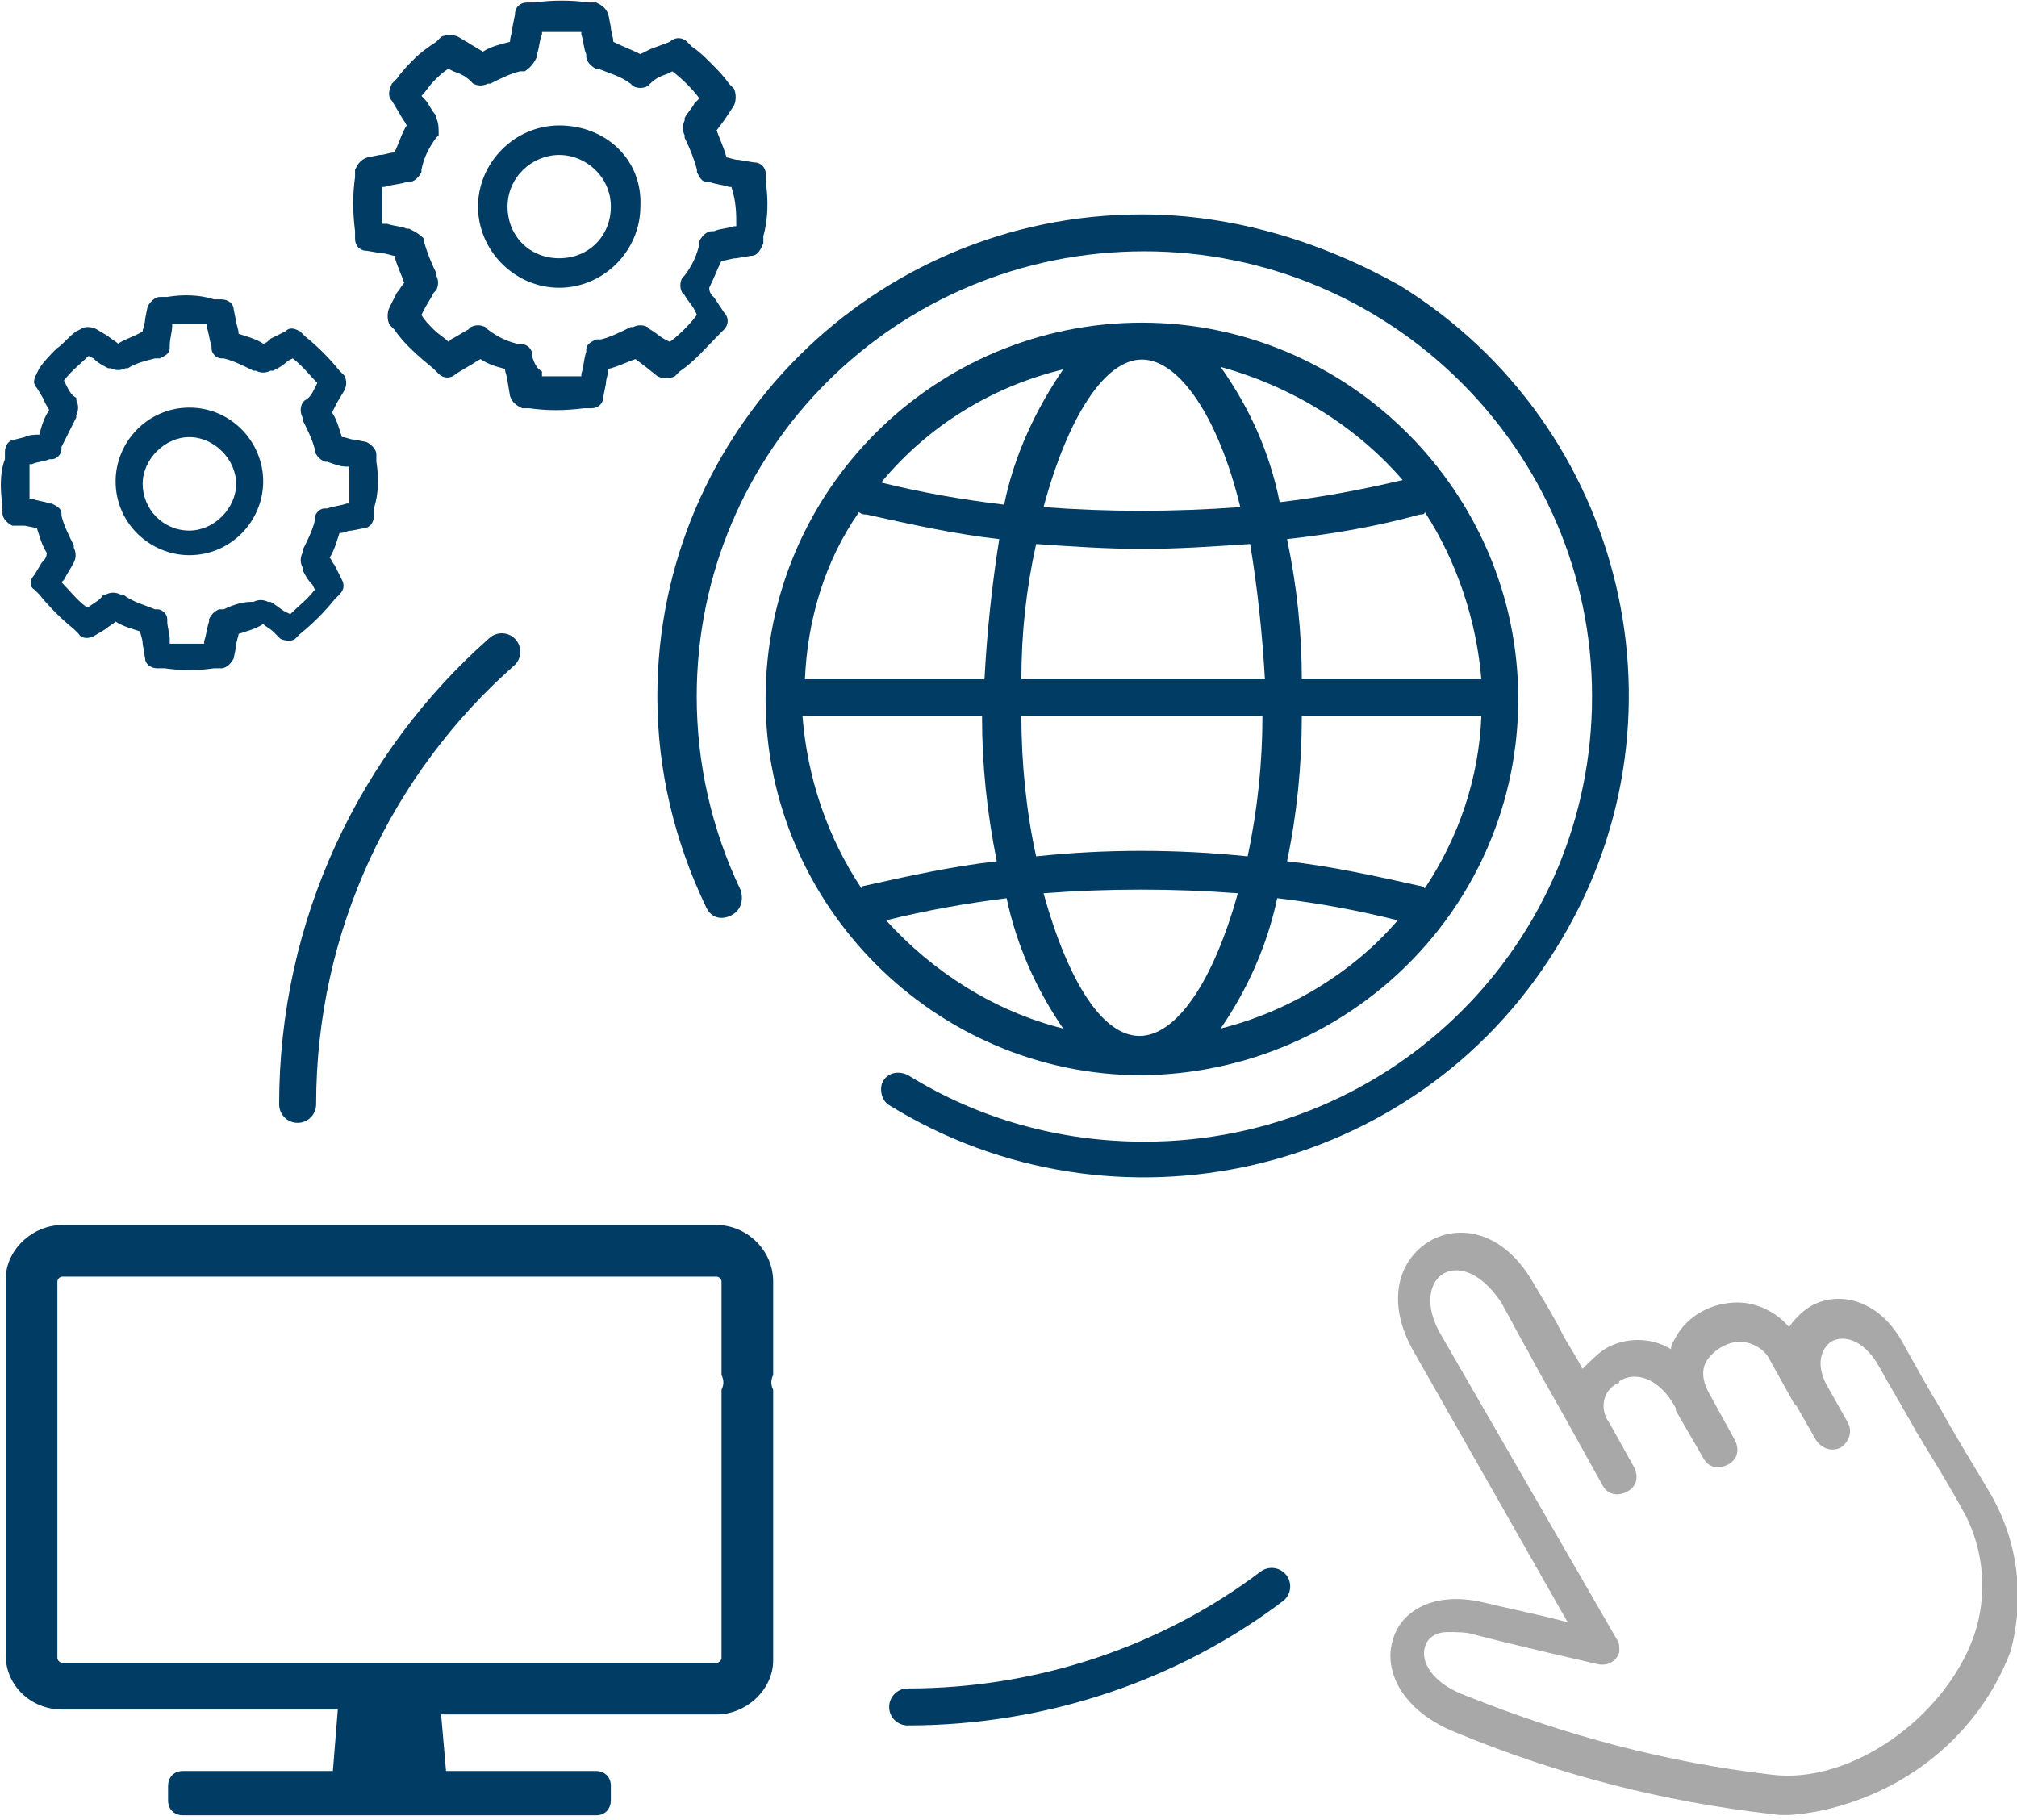 <?xml version="1.0" encoding="utf-8"?>
<!-- Generator: Adobe Illustrator 24.1.1, SVG Export Plug-In . SVG Version: 6.00 Build 0)  -->
<svg version="1.1" id="レイヤー_1" xmlns="http://www.w3.org/2000/svg" xmlns:xlink="http://www.w3.org/1999/xlink" x="0px"
	 y="0px" width="82px" height="74px" viewBox="0 0 82 74" style="enable-background:new 0 0 82 74;" xml:space="preserve">
<style type="text/css">
	.st0{fill:#003C64;}
	.st1{fill:#FFFFFF;}
	.st2{fill:#A8A8A8;}
	.st3{fill:#31598E;}
	.st4{fill:none;stroke:#003C64;stroke-width:1.504;stroke-linecap:round;stroke-linejoin:round;stroke-miterlimit:10;}
</style>
<g>
	<g id="グループ_70_1_" transform="translate(-1673.267 -262.344)">
		<g id="グループ_66_1_" transform="translate(1714.091 263.362)">
			<path id="パス_42_1_" class="st0" d="M5.6,7.7c-10.9,0-19.7,8.8-19.7,19.6c0,3,0.7,5.9,2,8.6c0.2,0.4,0.6,0.5,1,0.3
				c0.4-0.2,0.5-0.6,0.4-1c-1.2-2.5-1.8-5.2-1.8-7.9c0-10,8.1-18.1,18.2-18.1c10,0,18.2,8.1,18.2,18.1c0,10-8.1,18.1-18.2,18.1
				c-3.4,0-6.7-0.9-9.6-2.7c-0.4-0.2-0.8-0.1-1,0.2s-0.1,0.8,0.2,1l0,0c9.2,5.7,21.4,2.9,27.1-6.3c5.8-9.2,2.9-21.3-6.3-27
				C12.9,8.8,9.3,7.7,5.6,7.7L5.6,7.7z"/>
			<path id="パス_43_1_" class="st0" d="M20.9,27.4c0-8.4-6.9-15.3-15.3-15.3S-9.7,18.9-9.7,27.4c0,8.4,6.9,15.3,15.3,15.3
				C14.1,42.6,20.9,35.8,20.9,27.4z M1.6,35.3c2.6-0.2,5.3-0.2,7.9,0c-1,3.6-2.5,5.8-4,5.8S2.6,38.9,1.6,35.3L1.6,35.3z M-5.8,35.1
				C-7.2,33-8,30.6-8.2,28.1h7.3c0,2,0.2,3.9,0.6,5.9c-1.8,0.2-3.6,0.6-5.4,1C-5.7,35-5.8,35-5.8,35.1L-5.8,35.1z M-5.9,19.8
				c0.1,0.1,0.2,0.1,0.3,0.1c1.8,0.4,3.6,0.8,5.4,1c-0.3,1.9-0.5,3.8-0.6,5.7h-7.3C-8,24.2-7.3,21.8-5.9,19.8L-5.9,19.8z M5.6,13.6
				c1.5,0,3.1,2.3,4,6c-2.7,0.2-5.4,0.2-8,0C2.6,15.9,4.1,13.6,5.6,13.6L5.6,13.6z M5.6,21.3c1.5,0,2.9-0.1,4.4-0.2
				c0.3,1.8,0.5,3.7,0.6,5.5H0.7c0-1.9,0.2-3.7,0.6-5.5C2.7,21.2,4.2,21.3,5.6,21.3L5.6,21.3z M17.1,19.8c1.3,2,2.1,4.4,2.3,6.8
				h-7.3c0-1.9-0.2-3.8-0.6-5.7c1.8-0.2,3.6-0.5,5.4-1C17,19.9,17.1,19.9,17.1,19.8L17.1,19.8z M17.1,35.1C17,35,16.9,35,16.9,35
				c-1.8-0.4-3.6-0.8-5.4-1c0.4-1.9,0.6-3.9,0.6-5.9h7.3C19.3,30.6,18.5,33,17.1,35.1L17.1,35.1z M0.7,28.1h9.8
				c0,1.9-0.2,3.8-0.6,5.7c-2.9-0.3-5.8-0.3-8.6,0C0.9,32,0.7,30,0.7,28.1z M8.8,40.8c1.1-1.6,1.9-3.4,2.3-5.3
				c1.7,0.2,3.3,0.5,4.9,0.9C14.2,38.5,11.6,40.1,8.8,40.8L8.8,40.8z M16.2,18.5c-1.7,0.4-3.3,0.7-5,0.9c-0.4-2-1.2-3.8-2.4-5.5
				C11.7,14.7,14.3,16.3,16.2,18.5L16.2,18.5z M2.4,14c-1.1,1.6-2,3.5-2.4,5.5c-1.7-0.2-3.4-0.5-5-0.9C-3.1,16.3-0.5,14.7,2.4,14
				L2.4,14z M-4.8,36.4c1.6-0.4,3.3-0.7,4.9-0.9c0.4,1.9,1.2,3.7,2.3,5.3C-0.4,40.1-2.9,38.5-4.8,36.4L-4.8,36.4z"/>
		</g>
		<g id="グループ_67_1_" transform="translate(1698.2 282.649)">
			<path id="パス_45_1_" class="st0" d="M4.2,29.5h-26.6c-1.2,0-2.3,1-2.3,2.2v15.3c0,1.2,1,2.2,2.3,2.2h11.2l-0.2,2.5h-6.1
				c-0.4,0-0.6,0.3-0.6,0.6c0,0,0,0,0,0v0.6c0,0.4,0.3,0.6,0.6,0.6l0,0h16.8c0.4,0,0.6-0.3,0.6-0.6c0,0,0,0,0,0v-0.6
				c0-0.4-0.3-0.6-0.6-0.6l0,0h-6.1L-7,49.4H4.2c1.2,0,2.3-1,2.3-2.2V36.2c-0.1-0.2-0.1-0.4,0-0.6v-3.8C6.5,30.5,5.4,29.5,4.2,29.5
				C4.2,29.5,4.2,29.5,4.2,29.5z M4.4,36.2v10.9c0,0.1-0.1,0.2-0.2,0.2h-26.6c-0.1,0-0.2-0.1-0.2-0.2V31.8c0-0.1,0.1-0.2,0.2-0.2
				H4.2c0.1,0,0.2,0.1,0.2,0.2v3.8C4.5,35.8,4.5,36,4.4,36.2L4.4,36.2z"/>
		</g>
		<g id="グループ_68_1_" transform="translate(1686.101 262.344)">
			<path id="パス_50_1_" class="st0" d="M18.3,7.4l0-0.3c0-0.3-0.2-0.5-0.5-0.5l-0.6-0.1c-0.2,0-0.4-0.1-0.5-0.1
				c-0.1-0.4-0.3-0.8-0.4-1.1l0.3-0.4l0.4-0.6c0.1-0.2,0.1-0.5,0-0.7l-0.2-0.2c-0.2-0.3-0.5-0.6-0.7-0.8c-0.3-0.3-0.5-0.5-0.8-0.7
				l-0.2-0.2c-0.2-0.2-0.5-0.2-0.7,0L13.6,2l-0.4,0.2c-0.4-0.2-0.7-0.3-1.1-0.5c0-0.2-0.1-0.4-0.1-0.6l-0.1-0.5
				c-0.1-0.3-0.3-0.4-0.5-0.5l-0.3,0C10.4,0,9.6,0,8.9,0.1l-0.3,0c-0.3,0-0.5,0.2-0.5,0.5L8,1.1c0,0.2-0.1,0.4-0.1,0.6
				C7.5,1.8,7.1,1.9,6.8,2.1L6.3,1.8L5.8,1.5c-0.2-0.1-0.5-0.1-0.7,0L4.9,1.7C4.6,1.9,4.3,2.1,4,2.4C3.8,2.6,3.5,2.9,3.3,3.2
				L3.1,3.4C3,3.6,2.9,3.9,3.1,4.1l0.3,0.5c0.1,0.2,0.2,0.3,0.3,0.5C3.5,5.4,3.4,5.8,3.2,6.2C3,6.2,2.8,6.3,2.6,6.3L2.1,6.4
				C1.8,6.5,1.7,6.7,1.6,6.9l0,0.3c-0.1,0.7-0.1,1.4,0,2.2l0,0.3c0,0.3,0.2,0.5,0.5,0.5l0.6,0.1c0.2,0,0.4,0.1,0.5,0.1
				c0.1,0.4,0.3,0.8,0.4,1.1c-0.1,0.1-0.2,0.3-0.3,0.4L3,12.5c-0.1,0.2-0.1,0.5,0,0.7l0.2,0.2c0.4,0.6,1,1.1,1.6,1.6l0.2,0.2
				c0.2,0.2,0.5,0.2,0.7,0l0.5-0.3c0.2-0.1,0.3-0.2,0.5-0.3C7,14.8,7.3,14.9,7.7,15c0,0.2,0.1,0.3,0.1,0.5l0.1,0.6
				c0.1,0.3,0.3,0.4,0.5,0.5l0.3,0c0.7,0.1,1.4,0.1,2.2,0l0.3,0c0.3,0,0.5-0.2,0.5-0.5l0.1-0.5c0-0.2,0.1-0.4,0.1-0.6
				c0.4-0.1,0.8-0.3,1.1-0.4l0.4,0.3l0.5,0.4c0.2,0.1,0.5,0.1,0.7,0l0.2-0.2c0.6-0.4,1.1-1,1.6-1.5l0.2-0.2c0.2-0.2,0.2-0.5,0-0.7
				l-0.4-0.6c-0.1-0.1-0.2-0.2-0.2-0.4c0.2-0.4,0.3-0.7,0.5-1.1c0.2,0,0.4-0.1,0.6-0.1l0.6-0.1c0.3,0,0.4-0.3,0.5-0.5l0-0.3
				C18.4,8.9,18.4,8.1,18.3,7.4z M17.1,9.2l-0.1,0c-0.3,0.1-0.6,0.1-0.8,0.2l-0.1,0c-0.2,0-0.4,0.2-0.5,0.4l0,0.1
				c-0.1,0.5-0.3,0.9-0.6,1.3l-0.1,0.1c-0.1,0.2-0.1,0.4,0,0.6l0.1,0.1c0.1,0.2,0.3,0.4,0.4,0.6l0.1,0.2c-0.3,0.4-0.7,0.8-1.1,1.1
				l-0.2-0.1c-0.2-0.1-0.4-0.3-0.6-0.4l-0.1-0.1c-0.2-0.1-0.4-0.1-0.6,0l-0.1,0c-0.4,0.2-0.8,0.4-1.2,0.5l-0.1,0l-0.1,0
				c-0.2,0.1-0.4,0.2-0.4,0.4l0,0.1c-0.1,0.3-0.1,0.6-0.2,0.9l0,0.1c-0.5,0-1,0-1.6,0l0-0.2C9,15,8.9,14.8,8.8,14.5l0-0.1
				c0-0.2-0.2-0.4-0.4-0.4l-0.1,0c-0.5-0.1-0.9-0.3-1.3-0.6l-0.1-0.1c-0.2-0.1-0.4-0.1-0.6,0l-0.1,0.1c-0.2,0.1-0.5,0.3-0.7,0.4
				l-0.1,0.1c-0.2-0.2-0.4-0.3-0.6-0.5c-0.2-0.2-0.4-0.4-0.5-0.6l0.1-0.2c0.1-0.2,0.3-0.5,0.4-0.7l0.1-0.1c0.1-0.2,0.1-0.4,0-0.6
				l0-0.1c-0.2-0.4-0.4-0.9-0.5-1.3l0-0.1C4.2,9.5,4,9.4,3.8,9.3l-0.1,0C3.5,9.2,3.2,9.2,2.9,9.1l-0.2,0c0-0.5,0-1,0-1.5l0.1,0
				c0.3-0.1,0.6-0.1,0.9-0.2l0.1,0c0.2,0,0.4-0.2,0.5-0.4l0-0.1c0.1-0.5,0.3-0.9,0.6-1.3l0.1-0.1C5,5.2,5,5,4.9,4.8L4.9,4.7
				C4.7,4.5,4.6,4.2,4.4,4L4.3,3.9c0.2-0.2,0.3-0.4,0.5-0.6c0.2-0.2,0.4-0.4,0.6-0.5l0.2,0.1C5.9,3,6.1,3.1,6.3,3.3l0.1,0.1
				c0.2,0.1,0.4,0.1,0.6,0l0.1,0c0.4-0.2,0.8-0.4,1.2-0.5l0.1,0l0.1,0C8.8,2.7,8.9,2.5,9,2.3l0-0.1c0.1-0.3,0.1-0.6,0.2-0.8l0-0.1
				c0.5,0,1,0,1.6,0l0,0.1C10.9,1.7,10.9,2,11,2.2l0,0.1c0,0.2,0.2,0.4,0.4,0.5l0.1,0C12,3,12.4,3.1,12.8,3.4l0.1,0.1
				c0.2,0.1,0.4,0.1,0.6,0l0.1-0.1C13.8,3.2,14,3.1,14.3,3l0.2-0.1c0.4,0.3,0.8,0.7,1.1,1.1l-0.2,0.2c-0.1,0.2-0.3,0.4-0.4,0.6
				L15,4.9c-0.1,0.2-0.1,0.4,0,0.6l0,0.1c0.2,0.4,0.4,0.9,0.5,1.3l0,0.1c0.1,0.2,0.2,0.4,0.4,0.4l0.1,0c0.3,0.1,0.5,0.1,0.8,0.2
				l0.1,0C17.1,8.2,17.1,8.7,17.1,9.2z"/>
			<path id="パス_51_1_" class="st0" d="M9.9,5.1c-1.8,0-3.3,1.5-3.3,3.3c0,1.8,1.5,3.3,3.3,3.3c1.8,0,3.3-1.5,3.3-3.3
				c0,0,0,0,0,0C13.3,6.5,11.8,5.1,9.9,5.1z M9.9,10.5c-1.2,0-2.1-0.9-2.1-2.1s1-2.1,2.1-2.1S12,7.2,12,8.4
				C12,9.6,11.1,10.5,9.9,10.5L9.9,10.5L9.9,10.5z"/>
		</g>
		<g id="グループ_69_1_" transform="translate(1673.267 279.316)">
			<path id="パス_52_1_" class="st0" d="M15.3,1.8l0-0.3c0-0.2-0.2-0.4-0.4-0.5l-0.5-0.1c-0.2,0-0.3-0.1-0.5-0.1
				c-0.1-0.3-0.2-0.7-0.4-1l0.2-0.4L14-1.1c0.1-0.2,0.1-0.4,0-0.6l-0.2-0.2c-0.4-0.5-0.9-1-1.4-1.4l-0.2-0.2c-0.2-0.1-0.4-0.2-0.6,0
				L11-3.2C10.9-3.1,10.8-3,10.7-3c-0.3-0.2-0.7-0.3-1-0.4c0-0.2-0.1-0.4-0.1-0.5L9.5-4.4c0-0.2-0.2-0.4-0.5-0.4l-0.3,0
				C8.1-5,7.4-5,6.8-4.9l-0.3,0C6.3-4.9,6.1-4.7,6-4.5L5.9-4c0,0.2-0.1,0.4-0.1,0.5C5.5-3.3,5.1-3.2,4.8-3C4.7-3.1,4.5-3.2,4.4-3.3
				L3.9-3.6c-0.2-0.1-0.5-0.1-0.6,0L3.1-3.5C2.8-3.3,2.6-3,2.3-2.8C2.1-2.6,1.8-2.3,1.6-2L1.5-1.8c-0.1,0.2-0.2,0.4,0,0.6l0.3,0.5
				C1.8-0.6,1.9-0.5,2-0.3C1.8,0,1.7,0.3,1.6,0.7C1.4,0.7,1.2,0.7,1,0.8L0.6,0.9c-0.2,0-0.4,0.2-0.4,0.5l0,0.3C0,2.2,0,2.9,0.1,3.6
				l0,0.3c0,0.2,0.2,0.4,0.4,0.5L1,4.4l0.5,0.1c0.1,0.3,0.2,0.7,0.4,1C1.9,5.7,1.8,5.8,1.7,5.9L1.4,6.4C1.2,6.6,1.2,6.9,1.4,7
				l0.2,0.2c0.4,0.5,0.9,1,1.4,1.4l0.2,0.2C3.3,9,3.6,9,3.8,8.9l0.5-0.3c0.1-0.1,0.3-0.2,0.4-0.3c0.3,0.2,0.7,0.3,1,0.4
				c0,0.1,0.1,0.3,0.1,0.5l0.1,0.6c0,0.2,0.2,0.4,0.5,0.4l0.3,0c0.7,0.1,1.3,0.1,2,0l0.3,0c0.2,0,0.4-0.2,0.5-0.4l0.1-0.5
				c0-0.2,0.1-0.4,0.1-0.5c0.3-0.1,0.7-0.2,1-0.4c0.1,0.1,0.3,0.2,0.4,0.3L11.4,9c0.2,0.1,0.5,0.1,0.6,0l0.2-0.2
				c0.5-0.4,1-0.9,1.4-1.4l0.2-0.2C14,7,14,6.8,13.9,6.6L13.6,6c-0.1-0.1-0.1-0.2-0.2-0.3c0.2-0.3,0.3-0.7,0.4-1
				c0.2,0,0.3-0.1,0.5-0.1l0.5-0.1c0.2,0,0.4-0.2,0.4-0.5l0-0.3C15.4,3.1,15.4,2.4,15.3,1.8z M14.2,3.5l-0.1,0
				c-0.3,0.1-0.5,0.1-0.8,0.2l-0.1,0c-0.2,0-0.4,0.2-0.4,0.4l0,0.1c-0.1,0.4-0.3,0.8-0.5,1.2l0,0.1c-0.1,0.2-0.1,0.4,0,0.6l0,0.1
				c0.1,0.2,0.2,0.4,0.4,0.6l0.1,0.2c-0.3,0.4-0.7,0.7-1,1l-0.2-0.1c-0.2-0.1-0.4-0.3-0.6-0.4l-0.1,0c-0.2-0.1-0.4-0.1-0.6,0l-0.1,0
				C9.9,7.5,9.5,7.6,9.1,7.8L9,7.8l-0.1,0C8.7,7.9,8.6,8,8.5,8.2l0,0.1C8.4,8.6,8.4,8.8,8.3,9.1l0,0.1c-0.5,0-0.9,0-1.4,0l0-0.2
				c0-0.2-0.1-0.5-0.1-0.7l0-0.1c0-0.2-0.2-0.4-0.4-0.4l-0.1,0C5.8,7.6,5.4,7.5,5,7.2l-0.1,0c-0.2-0.1-0.4-0.1-0.6,0l-0.1,0
				C4.1,7.4,3.9,7.5,3.6,7.7L3.5,7.7c-0.4-0.3-0.7-0.7-1-1l0.1-0.1C2.7,6.4,2.9,6.1,3,5.9L3,5.9c0.1-0.2,0.1-0.4,0-0.6l0-0.1
				C2.8,4.8,2.6,4.4,2.5,4l0-0.1C2.5,3.7,2.3,3.6,2.1,3.5L2,3.5C1.8,3.4,1.5,3.4,1.3,3.3l-0.1,0c0-0.5,0-0.9,0-1.4l0.1,0
				C1.5,1.8,1.8,1.8,2,1.7l0.1,0c0.2,0,0.4-0.2,0.4-0.4l0-0.1C2.7,0.8,2.9,0.4,3.1,0l0-0.1c0.1-0.2,0.1-0.4,0-0.6l0-0.1
				C2.9-0.9,2.8-1.1,2.7-1.3L2.6-1.5c0.3-0.4,0.7-0.7,1-1l0.2,0.1C4-2.2,4.2-2.1,4.4-2l0.1,0c0.2,0.1,0.4,0.1,0.6,0l0.1,0
				c0.3-0.2,0.7-0.3,1.1-0.4l0.1,0l0.1,0c0.2-0.1,0.4-0.2,0.4-0.4l0-0.1C6.9-3.2,7-3.5,7-3.7l0-0.1c0.5,0,0.9,0,1.4,0l0,0.1
				c0.1,0.3,0.1,0.5,0.2,0.8l0,0.1c0,0.2,0.2,0.4,0.4,0.4l0.1,0c0.4,0.1,0.8,0.3,1.2,0.5l0.1,0c0.2,0.1,0.4,0.1,0.6,0l0.1,0
				c0.2-0.1,0.4-0.2,0.6-0.4l0.2-0.1c0.4,0.3,0.7,0.7,1,1l-0.1,0.2c-0.1,0.2-0.2,0.4-0.4,0.5l-0.1,0.1c-0.1,0.2-0.1,0.4,0,0.6l0,0.1
				c0.2,0.4,0.4,0.8,0.5,1.2l0,0.1c0.1,0.2,0.2,0.3,0.4,0.4l0.1,0C13.6,1.9,13.8,2,14.1,2l0.1,0C14.2,2.5,14.2,3,14.2,3.5L14.2,3.5z
				"/>
			<path id="パス_53_1_" class="st0" d="M7.7-0.4c-1.7,0-3,1.4-3,3c0,1.7,1.4,3,3,3c1.7,0,3-1.4,3-3C10.7,1,9.4-0.4,7.7-0.4z
				 M7.7,4.6c-1.1,0-1.9-0.9-1.9-1.9s0.9-1.9,1.9-1.9s1.9,0.9,1.9,1.9C9.6,3.7,8.7,4.6,7.7,4.6L7.7,4.6z"/>
		</g>
		<path id="パス_54_1_" class="st2" d="M1754.2,323.1c-0.7-1.2-1.4-2.3-2-3.4c-0.6-1-1.1-1.9-1.6-2.8c-1-1.8-2.7-2.1-3.8-1.4
			c-0.3,0.2-0.6,0.5-0.8,0.8c-0.5-0.6-1.3-1-2.1-1c-1,0-2,0.5-2.5,1.4c-0.1,0.2-0.2,0.3-0.2,0.5c-0.8-0.5-1.9-0.5-2.7,0
			c-0.3,0.2-0.6,0.5-0.9,0.8c-0.3-0.6-0.6-1-0.8-1.4c-0.3-0.6-0.6-1.1-1.2-2.1c-1.2-2.1-3-2.4-4.2-1.7c-1.2,0.7-1.9,2.4-0.6,4.6
			l6.2,10.9c-1.1-0.3-2.6-0.6-3.4-0.8c-2.1-0.5-3.4,0.4-3.7,1.5c-0.4,1.2,0.3,2.9,2.6,3.8c4.1,1.7,8.4,2.8,12.8,3.3
			c0.6,0.1,1.2,0,1.8-0.1c3.6-0.7,6.6-3.1,7.9-6.5C1755.6,327.3,1755.3,325,1754.2,323.1z M1753.5,328.9c-1.2,3.3-5,6-8.2,5.6
			c-4.3-0.5-8.4-1.6-12.4-3.2c-1.4-0.5-1.9-1.4-1.7-2c0.1-0.4,0.5-0.6,0.9-0.6c0.4,0,0.8,0,1.1,0.1c1.5,0.4,5,1.2,5,1.2
			c0.4,0.1,0.8-0.1,0.9-0.5c0-0.2,0-0.4-0.1-0.5l-7.1-12.3c-0.8-1.3-0.5-2.3,0.1-2.6c0.6-0.3,1.5,0,2.3,1.2c0.5,0.9,0.8,1.5,1.1,2
			c0.4,0.8,0.9,1.6,2,3.6l0,0l1,1.8c0.2,0.4,0.6,0.5,1,0.3c0.4-0.2,0.5-0.6,0.3-1c0,0,0,0,0,0l-1-1.8c-0.4-0.5-0.3-1.3,0.3-1.6
			c0,0,0.1,0,0.1-0.1c0.6-0.4,1.6-0.2,2.3,1.1c0,0,0,0,0,0.1l1.1,1.9c0.2,0.4,0.6,0.5,1,0.3c0.4-0.2,0.5-0.6,0.3-1c0,0,0,0,0,0
			l-1.1-2c0,0,0,0,0,0c-0.2-0.4-0.3-0.9,0-1.3c0.3-0.4,0.8-0.7,1.3-0.7c0.5,0,1,0.3,1.2,0.7l1,1.8l0,0c0,0,0,0,0.1,0.1l0.8,1.4
			c0.2,0.3,0.6,0.5,1,0.3c0.3-0.2,0.5-0.6,0.3-1c0,0,0,0,0,0l-0.9-1.6c-0.4-0.8-0.2-1.4,0.2-1.7c0.5-0.3,1.3-0.1,1.9,0.9
			c0.5,0.9,1.1,1.9,1.6,2.8c0.6,1,1.3,2.1,2,3.4C1753.9,325.4,1754.1,327.2,1753.5,328.9L1753.5,328.9z"/>
	</g>
	<path class="st4" d="M12.1,44.9c0-7.3,3.2-13.9,8.3-18.4"/>
	<path class="st4" d="M51.7,64.5c-4.1,3.1-9.3,4.9-14.8,4.9"/>
</g>
</svg>
